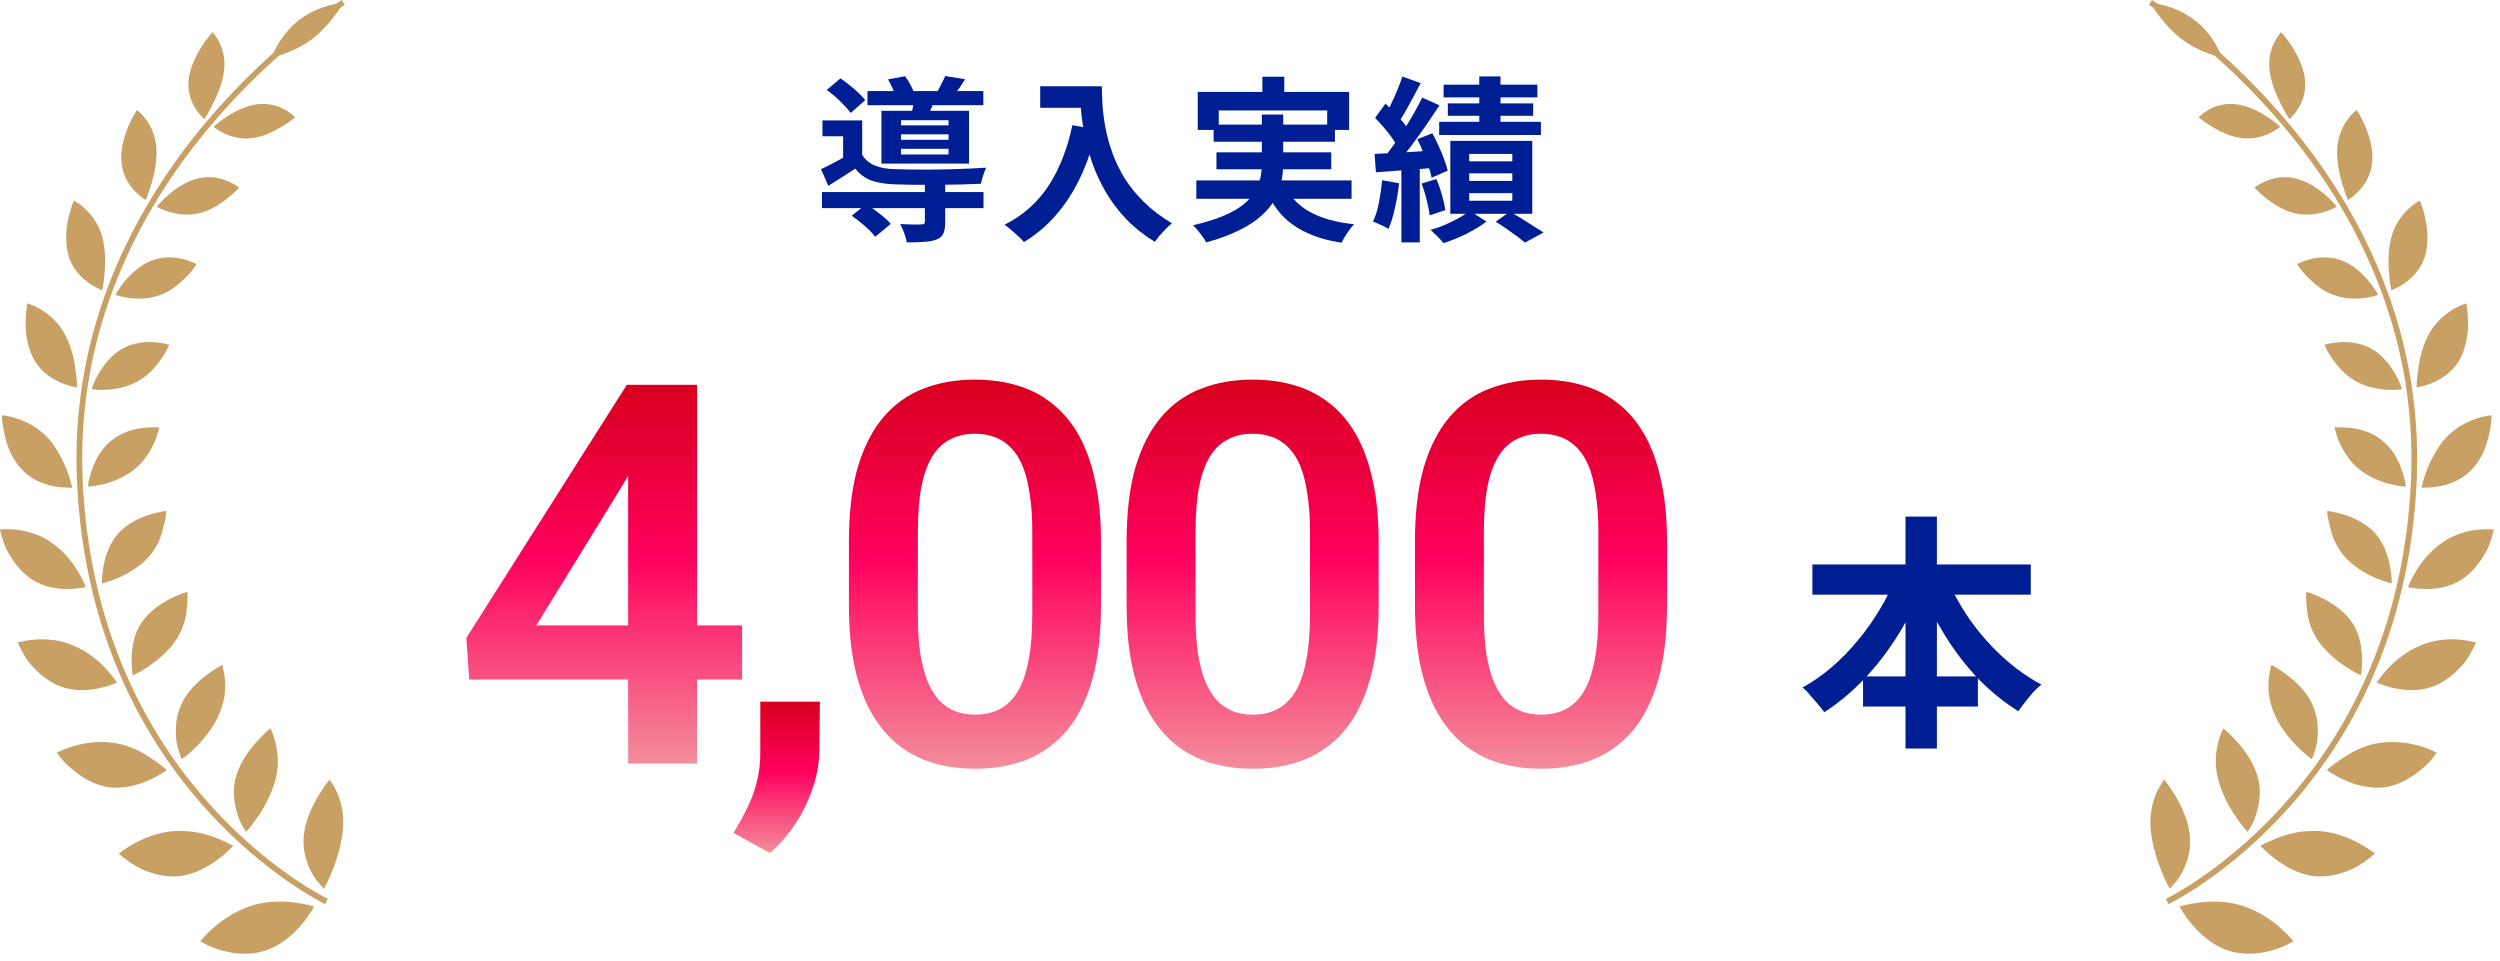 <svg width="203" height="78" viewBox="0 0 203 78" fill="none" xmlns="http://www.w3.org/2000/svg">
<path d="M16.264 76.426C16.264 76.426 16.71 75.851 17.485 75.204C18.26 74.556 19.336 73.853 20.621 73.479C21.879 73.132 23.101 73.169 23.994 73.296C24.45 73.351 24.833 73.424 25.088 73.497C25.352 73.57 25.507 73.607 25.507 73.607C25.507 73.607 25.161 74.282 24.486 75.076C23.812 75.87 22.827 76.782 21.505 77.202C20.858 77.403 20.202 77.466 19.573 77.439C18.953 77.412 18.388 77.284 17.886 77.138C17.394 76.992 16.975 76.819 16.701 76.672C16.419 76.526 16.264 76.426 16.264 76.426Z" fill="#C8A064"/>
<path d="M26.747 63.315C26.747 63.315 26.282 63.88 25.781 64.738C25.279 65.605 24.732 66.782 24.659 68.004C24.568 69.254 24.978 70.304 25.416 71.043C25.635 71.408 25.863 71.682 26.036 71.873C26.209 72.065 26.318 72.156 26.318 72.156C26.318 72.156 26.683 71.499 27.057 70.532C27.431 69.574 27.795 68.287 27.868 67.101C27.895 66.49 27.841 65.961 27.741 65.504C27.64 65.039 27.503 64.629 27.358 64.318C27.057 63.689 26.756 63.305 26.756 63.305L26.747 63.315Z" fill="#C8A064"/>
<path d="M9.637 69.328C9.637 69.328 10.165 68.871 11.022 68.424C11.87 67.977 13.046 67.53 14.304 67.475C14.924 67.457 15.553 67.503 16.1 67.612C16.656 67.722 17.148 67.877 17.559 68.041C17.969 68.214 18.324 68.36 18.561 68.479C18.798 68.597 18.935 68.68 18.935 68.68C18.935 68.68 18.461 69.218 17.659 69.811C16.866 70.395 15.717 71.052 14.432 71.152C13.784 71.207 13.155 71.116 12.581 70.961C12.007 70.796 11.46 70.587 11.041 70.331C10.184 69.829 9.646 69.309 9.646 69.309L9.637 69.328Z" fill="#C8A064"/>
<path d="M21.961 59.135C21.961 59.135 21.414 59.573 20.785 60.285C20.156 60.997 19.445 61.991 19.135 63.177C18.971 63.78 18.971 64.318 19.016 64.847C19.071 65.367 19.189 65.851 19.326 66.252C19.454 66.663 19.636 66.973 19.764 67.201C19.891 67.42 19.983 67.548 19.983 67.548C19.983 67.548 20.475 67.019 21.022 66.198C21.578 65.367 22.143 64.272 22.417 63.104C22.553 62.52 22.581 61.982 22.553 61.517C22.535 61.042 22.435 60.65 22.362 60.276C22.198 59.564 21.952 59.144 21.952 59.144L21.961 59.135Z" fill="#C8A064"/>
<path d="M4.631 61.115C4.631 61.115 5.214 60.796 6.089 60.55C6.965 60.303 8.131 60.139 9.371 60.34C10.602 60.55 11.623 61.106 12.334 61.617C13.1 62.092 13.546 62.53 13.546 62.53C13.546 62.53 12.999 62.94 12.133 63.333C11.267 63.725 10.091 64.081 8.815 63.926C7.584 63.734 6.518 63.041 5.77 62.384C4.995 61.745 4.631 61.115 4.631 61.115Z" fill="#C8A064"/>
<path d="M18.049 53.989C18.049 53.989 17.457 54.29 16.737 54.838C16.008 55.394 15.151 56.206 14.695 57.256C14.23 58.305 14.221 59.427 14.339 60.276C14.503 61.097 14.768 61.645 14.768 61.645C14.768 61.645 15.333 61.252 15.989 60.577C16.646 59.911 17.411 58.962 17.822 57.922C18.287 56.845 18.332 55.869 18.268 55.166C18.177 54.473 18.059 53.98 18.059 53.98L18.049 53.989Z" fill="#C8A064"/>
<path d="M1.441 52.173C1.441 52.173 2.042 51.982 2.899 51.927C3.765 51.872 4.896 51.945 5.962 52.42C6.509 52.648 7.029 52.949 7.457 53.278C7.895 53.597 8.269 53.944 8.57 54.263C8.87 54.582 9.098 54.874 9.253 55.084C9.399 55.303 9.499 55.422 9.499 55.422C9.499 55.422 8.907 55.705 8.032 55.887C7.157 56.069 6.008 56.161 4.868 55.723C4.303 55.504 3.793 55.175 3.346 54.801C3.127 54.619 2.918 54.418 2.735 54.217C2.553 54.017 2.371 53.825 2.234 53.624C1.696 52.83 1.432 52.164 1.432 52.164L1.441 52.173Z" fill="#C8A064"/>
<path d="M15.224 48.049C15.224 48.049 14.622 48.214 13.847 48.606C13.082 48.998 12.143 49.61 11.486 50.559C11.167 51.024 10.994 51.517 10.866 52.009C10.748 52.502 10.693 52.977 10.684 53.396C10.675 53.816 10.693 54.181 10.72 54.436C10.748 54.692 10.784 54.838 10.784 54.838C10.784 54.838 11.377 54.582 12.115 54.071C12.863 53.56 13.756 52.812 14.358 51.872C14.659 51.398 14.85 50.933 14.978 50.495C15.041 50.276 15.087 50.057 15.114 49.856C15.151 49.655 15.151 49.464 15.178 49.281C15.278 48.542 15.206 48.04 15.206 48.04L15.224 48.049Z" fill="#C8A064"/>
<path d="M0 42.994C0 42.994 0.583 42.921 1.404 43.022C2.215 43.122 3.254 43.396 4.166 44.053C6.126 45.358 6.965 47.666 6.965 47.666C6.965 47.666 6.363 47.821 5.524 47.83C4.677 47.83 3.583 47.694 2.598 47.055C1.614 46.416 0.93 45.403 0.492 44.545C0.128 43.688 0 43.004 0 43.004L0 42.994Z" fill="#C8A064"/>
<path d="M13.51 41.489C13.51 41.489 12.917 41.544 12.142 41.79C11.358 42.036 10.392 42.474 9.617 43.286C8.204 44.883 8.268 47.374 8.268 47.374C8.268 47.374 8.87 47.246 9.654 46.9C10.438 46.553 11.395 45.996 12.106 45.184C12.817 44.372 13.136 43.46 13.282 42.757C13.492 42.036 13.51 41.507 13.51 41.507V41.489Z" fill="#C8A064"/>
<path d="M0.164 33.724C0.164 33.724 0.72 33.751 1.449 34.007C2.169 34.253 3.108 34.719 3.874 35.54C4.257 35.95 4.558 36.407 4.804 36.863C5.068 37.319 5.278 37.775 5.433 38.177C5.588 38.578 5.688 38.934 5.752 39.19C5.834 39.445 5.87 39.591 5.87 39.591C5.87 39.591 5.287 39.637 4.494 39.5C3.682 39.363 2.689 39.034 1.877 38.231C1.467 37.83 1.148 37.346 0.893 36.844C0.656 36.343 0.501 35.832 0.391 35.366C0.282 34.901 0.218 34.49 0.182 34.199C0.154 33.907 0.164 33.724 0.164 33.724Z" fill="#C8A064"/>
<path d="M12.935 34.709C12.935 34.709 12.379 34.654 11.613 34.746C10.838 34.837 9.89 35.093 9.07 35.749C8.66 36.078 8.322 36.479 8.049 36.89C7.794 37.31 7.611 37.739 7.475 38.131C7.338 38.523 7.247 38.87 7.192 39.116C7.156 39.363 7.146 39.518 7.146 39.518C7.146 39.518 7.73 39.49 8.496 39.29C9.252 39.08 10.237 38.697 11.03 38.021C11.422 37.684 11.732 37.31 11.969 36.936C12.224 36.562 12.425 36.197 12.561 35.859C12.707 35.531 12.789 35.239 12.844 35.029C12.899 34.819 12.935 34.7 12.935 34.7V34.709Z" fill="#C8A064"/>
<path d="M2.225 24.636C2.225 24.636 2.726 24.773 3.355 25.156C3.984 25.539 4.732 26.16 5.252 27.109C5.753 28.048 6.036 29.143 6.127 29.983C6.263 30.831 6.263 31.461 6.263 31.461C6.263 31.461 5.716 31.397 5.015 31.105C4.313 30.813 3.447 30.293 2.845 29.353C2.289 28.413 2.061 27.218 2.079 26.287C2.079 25.348 2.216 24.654 2.216 24.654L2.225 24.636Z" fill="#C8A064"/>
<path d="M13.748 27.994C13.748 27.994 13.246 27.839 12.535 27.784C11.815 27.738 10.885 27.802 9.983 28.286C9.062 28.769 8.46 29.609 8.014 30.311C7.613 31.023 7.439 31.607 7.439 31.607C7.439 31.607 7.977 31.698 8.734 31.643C9.491 31.589 10.448 31.397 11.296 30.895C12.18 30.393 12.727 29.654 13.155 29.061C13.566 28.468 13.739 27.985 13.739 27.985L13.748 27.994Z" fill="#C8A064"/>
<path d="M5.998 16.287C5.998 16.287 6.436 16.506 6.928 16.971C7.43 17.446 7.995 18.167 8.287 19.17C8.551 20.165 8.587 21.269 8.496 22.108C8.442 22.966 8.305 23.568 8.305 23.568C8.305 23.568 7.822 23.404 7.229 22.994C6.646 22.583 5.962 21.926 5.606 20.904C5.287 19.9 5.333 18.714 5.534 17.82C5.625 17.373 5.743 16.98 5.834 16.707C5.926 16.433 5.998 16.278 5.998 16.278V16.287Z" fill="#C8A064"/>
<path d="M15.962 21.442C15.962 21.442 15.534 21.205 14.877 21.041C14.221 20.877 13.346 20.795 12.416 21.123C11.468 21.442 10.729 22.163 10.173 22.775C9.663 23.404 9.371 23.942 9.371 23.942C9.371 23.942 9.845 24.125 10.556 24.207C11.267 24.289 12.197 24.28 13.081 23.924C14.011 23.578 14.668 22.939 15.196 22.419C15.451 22.154 15.643 21.908 15.771 21.725C15.898 21.543 15.98 21.433 15.98 21.433L15.962 21.442Z" fill="#C8A064"/>
<path d="M11.131 8.933C11.131 8.933 11.496 9.197 11.87 9.718C12.252 10.238 12.617 10.995 12.699 11.999C12.772 13.002 12.544 14.052 12.316 14.864C12.198 15.265 12.07 15.612 11.988 15.858C11.888 16.105 11.833 16.241 11.833 16.241C11.833 16.241 11.414 16.004 10.958 15.521C10.502 15.037 9.982 14.289 9.873 13.267C9.745 12.245 10.055 11.141 10.402 10.32C10.739 9.489 11.122 8.933 11.122 8.933H11.131Z" fill="#C8A064"/>
<path d="M19.435 15.238C19.435 15.238 19.08 14.955 18.496 14.709C17.922 14.471 17.083 14.261 16.163 14.471C15.224 14.672 14.358 15.238 13.738 15.767C13.419 16.032 13.173 16.278 13.008 16.47C12.844 16.67 12.744 16.78 12.744 16.78C12.744 16.78 13.145 17.035 13.783 17.218C14.421 17.409 15.278 17.528 16.199 17.309C17.111 17.081 17.904 16.561 18.487 16.096C19.062 15.63 19.435 15.229 19.435 15.229V15.238Z" fill="#C8A064"/>
<path d="M17.258 2.619C17.258 2.619 17.559 2.911 17.823 3.449C18.087 3.987 18.306 4.754 18.197 5.712C18.087 6.67 17.677 7.655 17.303 8.404C16.939 9.152 16.592 9.672 16.592 9.672C16.592 9.672 16.246 9.398 15.909 8.869C15.571 8.349 15.234 7.573 15.307 6.588C15.38 5.602 15.863 4.599 16.328 3.851C16.802 3.102 17.249 2.619 17.249 2.619H17.258Z" fill="#C8A064"/>
<path d="M23.957 9.526C23.957 9.526 22.845 8.276 20.995 8.458C20.074 8.55 19.144 8.997 18.46 9.435C17.777 9.873 17.33 10.292 17.33 10.292C17.33 10.292 18.679 11.451 20.484 11.214C21.396 11.095 22.244 10.666 22.891 10.283C23.529 9.891 23.957 9.535 23.957 9.535V9.526Z" fill="#C8A064"/>
<path d="M27.895 0.228C27.895 0.228 27.659 0.639 27.239 1.195C26.82 1.761 26.218 2.473 25.443 3.093C24.659 3.705 23.83 4.097 23.183 4.334C22.535 4.571 22.07 4.653 22.07 4.653C22.07 4.653 22.225 4.188 22.59 3.577C22.955 2.956 23.538 2.181 24.368 1.569C25.197 0.949 26.09 0.611 26.765 0.429C27.44 0.246 27.905 0.237 27.905 0.237L27.895 0.228Z" fill="#C8A064"/>
<path d="M26.601 72.977C26.601 72.977 26.528 72.941 26.4 72.877C24.358 71.809 7.813 62.502 6.719 39.126C6.135 26.671 11.441 16.99 16.92 10.42C19.654 7.135 22.426 4.626 24.513 2.938C25.562 2.099 26.428 1.46 27.038 1.031C27.348 0.821 27.585 0.657 27.75 0.547C27.914 0.438 27.996 0.392 27.996 0.392L27.75 0C27.75 0 22.079 3.495 16.555 10.128C11.04 16.762 5.661 26.552 6.254 39.162C6.846 51.745 11.879 60.322 16.765 65.732C21.651 71.143 26.391 73.406 26.41 73.415L26.61 72.995L26.601 72.977Z" fill="#C8A064"/>
<path d="M186.222 76.426C186.222 76.426 185.776 75.851 185.001 75.204C184.226 74.556 183.15 73.853 181.865 73.479C180.607 73.132 179.385 73.169 178.492 73.296C178.036 73.351 177.653 73.424 177.398 73.497C177.133 73.57 176.979 73.607 176.979 73.607C176.979 73.607 177.325 74.282 178 75.076C178.674 75.87 179.659 76.782 180.98 77.202C181.628 77.403 182.284 77.466 182.913 77.439C183.533 77.412 184.098 77.284 184.6 77.138C185.092 76.992 185.511 76.819 185.785 76.672C186.067 76.526 186.222 76.426 186.222 76.426Z" fill="#C8A064"/>
<path d="M175.74 63.315C175.74 63.315 176.205 63.88 176.706 64.738C177.207 65.605 177.754 66.782 177.827 68.004C177.918 69.254 177.508 70.304 177.071 71.043C176.852 71.408 176.624 71.682 176.451 71.873C176.277 72.065 176.168 72.156 176.168 72.156C176.168 72.156 175.803 71.499 175.43 70.532C175.056 69.574 174.691 68.287 174.618 67.101C174.591 66.49 174.646 65.961 174.746 65.504C174.846 65.039 174.983 64.629 175.129 64.318C175.43 63.689 175.731 63.305 175.731 63.305L175.74 63.315Z" fill="#C8A064"/>
<path d="M192.851 69.327C192.851 69.327 192.322 68.871 191.466 68.424C190.618 67.977 189.442 67.53 188.184 67.475C187.564 67.457 186.935 67.502 186.388 67.612C185.832 67.722 185.339 67.877 184.929 68.041C184.519 68.214 184.164 68.36 183.926 68.479C183.689 68.597 183.553 68.68 183.553 68.68C183.553 68.68 184.027 69.218 184.829 69.811C185.622 70.395 186.771 71.052 188.056 71.152C188.703 71.207 189.332 71.116 189.907 70.961C190.481 70.796 191.028 70.587 191.447 70.331C192.304 69.829 192.842 69.309 192.842 69.309L192.851 69.327Z" fill="#C8A064"/>
<path d="M180.524 59.135C180.524 59.135 181.071 59.573 181.7 60.285C182.329 60.997 183.04 61.991 183.35 63.178C183.514 63.78 183.514 64.318 183.468 64.847C183.414 65.367 183.295 65.851 183.159 66.252C183.031 66.663 182.849 66.973 182.721 67.201C182.593 67.42 182.502 67.548 182.502 67.548C182.502 67.548 182.01 67.019 181.463 66.198C180.907 65.367 180.342 64.272 180.068 63.105C179.931 62.52 179.904 61.982 179.931 61.517C179.95 61.042 180.05 60.65 180.123 60.276C180.287 59.564 180.533 59.145 180.533 59.145L180.524 59.135Z" fill="#C8A064"/>
<path d="M197.855 61.115C197.855 61.115 197.272 60.796 196.396 60.55C195.521 60.303 194.354 60.139 193.115 60.34C191.884 60.55 190.863 61.106 190.152 61.617C189.386 62.092 188.939 62.53 188.939 62.53C188.939 62.53 189.486 62.94 190.352 63.333C191.218 63.725 192.394 64.081 193.671 63.926C194.901 63.734 195.968 63.041 196.715 62.384C197.49 61.745 197.855 61.115 197.855 61.115Z" fill="#C8A064"/>
<path d="M184.435 53.989C184.435 53.989 185.028 54.29 185.748 54.838C186.477 55.394 187.334 56.206 187.79 57.256C188.255 58.305 188.264 59.427 188.145 60.276C187.981 61.097 187.717 61.645 187.717 61.645C187.717 61.645 187.152 61.252 186.495 60.577C185.839 59.911 185.073 58.962 184.663 57.922C184.198 56.845 184.152 55.869 184.216 55.166C184.307 54.473 184.426 53.98 184.426 53.98L184.435 53.989Z" fill="#C8A064"/>
<path d="M201.045 52.173C201.045 52.173 200.443 51.982 199.586 51.927C198.72 51.872 197.59 51.945 196.523 52.42C195.976 52.648 195.457 52.949 195.028 53.278C194.591 53.597 194.217 53.944 193.916 54.263C193.615 54.582 193.387 54.874 193.232 55.084C193.087 55.303 192.986 55.422 192.986 55.422C192.986 55.422 193.579 55.705 194.454 55.887C195.329 56.07 196.478 56.161 197.617 55.723C198.182 55.504 198.693 55.175 199.14 54.801C199.358 54.619 199.568 54.418 199.75 54.217C199.933 54.017 200.115 53.825 200.252 53.624C200.79 52.831 201.054 52.164 201.054 52.164L201.045 52.173Z" fill="#C8A064"/>
<path d="M187.261 48.049C187.261 48.049 187.863 48.214 188.638 48.606C189.404 48.998 190.343 49.61 190.999 50.559C191.318 51.024 191.491 51.517 191.619 52.009C191.737 52.502 191.792 52.977 191.801 53.396C191.81 53.816 191.792 54.181 191.765 54.436C191.737 54.692 191.701 54.838 191.701 54.838C191.701 54.838 191.108 54.582 190.37 54.071C189.622 53.56 188.729 52.812 188.127 51.872C187.826 51.398 187.635 50.933 187.507 50.495C187.444 50.276 187.398 50.057 187.371 49.856C187.334 49.655 187.334 49.464 187.307 49.281C187.207 48.542 187.28 48.04 187.28 48.04L187.261 48.049Z" fill="#C8A064"/>
<path d="M202.485 42.994C202.485 42.994 201.901 42.921 201.09 43.022C200.279 43.122 199.24 43.396 198.328 44.053C196.368 45.358 195.529 47.666 195.529 47.666C195.529 47.666 196.131 47.821 196.97 47.83C197.817 47.83 198.911 47.693 199.896 47.055C200.88 46.416 201.564 45.403 202.002 44.545C202.366 43.688 202.494 43.003 202.494 43.003L202.485 42.994Z" fill="#C8A064"/>
<path d="M188.967 41.489C188.967 41.489 189.559 41.544 190.334 41.79C191.109 42.036 192.085 42.474 192.859 43.286C194.272 44.883 194.209 47.374 194.209 47.374C194.209 47.374 193.607 47.246 192.823 46.9C192.039 46.553 191.082 45.996 190.371 45.184C189.66 44.372 189.341 43.46 189.195 42.757C188.985 42.036 188.967 41.507 188.967 41.507V41.489Z" fill="#C8A064"/>
<path d="M202.322 33.724C202.322 33.724 201.766 33.751 201.037 34.007C200.316 34.253 199.377 34.718 198.612 35.54C198.229 35.95 197.928 36.407 197.682 36.863C197.417 37.319 197.208 37.775 197.053 38.177C196.898 38.578 196.798 38.934 196.734 39.189C196.652 39.445 196.615 39.591 196.615 39.591C196.615 39.591 197.199 39.636 197.992 39.5C198.803 39.363 199.797 39.034 200.608 38.231C201.018 37.83 201.337 37.346 201.593 36.844C201.83 36.343 201.985 35.832 202.094 35.366C202.203 34.901 202.267 34.49 202.295 34.198C202.322 33.906 202.313 33.724 202.313 33.724H202.322Z" fill="#C8A064"/>
<path d="M189.551 34.709C189.551 34.709 190.107 34.654 190.873 34.746C191.647 34.837 192.596 35.093 193.416 35.749C193.826 36.078 194.164 36.479 194.437 36.89C194.692 37.31 194.875 37.739 195.02 38.131C195.157 38.523 195.248 38.87 195.303 39.116C195.339 39.363 195.349 39.518 195.349 39.518C195.349 39.518 194.765 39.49 193.999 39.29C193.243 39.08 192.258 38.697 191.465 38.021C191.073 37.684 190.763 37.31 190.526 36.936C190.271 36.562 190.07 36.197 189.934 35.859C189.788 35.531 189.706 35.239 189.651 35.029C189.596 34.819 189.56 34.7 189.56 34.7L189.551 34.709Z" fill="#C8A064"/>
<path d="M200.261 24.636C200.261 24.636 199.76 24.773 199.131 25.156C198.502 25.539 197.754 26.16 197.235 27.109C196.733 28.049 196.451 29.143 196.359 29.983C196.223 30.831 196.223 31.461 196.223 31.461C196.223 31.461 196.77 31.397 197.472 31.105C198.173 30.813 199.04 30.293 199.641 29.353C200.197 28.413 200.425 27.218 200.407 26.288C200.407 25.348 200.27 24.654 200.27 24.654L200.261 24.636Z" fill="#C8A064"/>
<path d="M188.738 27.994C188.738 27.994 189.24 27.839 189.951 27.784C190.671 27.738 191.601 27.802 192.503 28.286C193.424 28.769 194.026 29.609 194.472 30.311C194.873 31.023 195.047 31.607 195.047 31.607C195.047 31.607 194.509 31.698 193.752 31.644C192.995 31.589 192.038 31.397 191.191 30.895C190.306 30.394 189.759 29.654 189.331 29.061C188.921 28.468 188.747 27.985 188.747 27.985L188.738 27.994Z" fill="#C8A064"/>
<path d="M196.488 16.287C196.488 16.287 196.051 16.506 195.558 16.971C195.057 17.446 194.492 18.167 194.2 19.17C193.936 20.165 193.899 21.269 193.99 22.108C194.045 22.966 194.182 23.568 194.182 23.568C194.182 23.568 194.665 23.404 195.257 22.994C195.841 22.583 196.525 21.926 196.88 20.904C197.199 19.9 197.154 18.714 196.953 17.82C196.862 17.373 196.743 16.98 196.652 16.707C196.561 16.433 196.488 16.278 196.488 16.278V16.287Z" fill="#C8A064"/>
<path d="M186.524 21.442C186.524 21.442 186.953 21.205 187.609 21.041C188.265 20.877 189.14 20.795 190.07 21.123C191.018 21.442 191.757 22.163 192.313 22.775C192.823 23.404 193.115 23.943 193.115 23.943C193.115 23.943 192.641 24.125 191.93 24.207C191.219 24.289 190.289 24.28 189.405 23.924C188.475 23.578 187.819 22.939 187.29 22.419C187.035 22.154 186.843 21.908 186.716 21.725C186.588 21.543 186.506 21.433 186.506 21.433L186.524 21.442Z" fill="#C8A064"/>
<path d="M191.355 8.933C191.355 8.933 190.991 9.197 190.617 9.718C190.234 10.238 189.869 10.995 189.787 11.999C189.714 13.002 189.942 14.052 190.17 14.864C190.289 15.265 190.416 15.612 190.498 15.858C190.599 16.105 190.653 16.241 190.653 16.241C190.653 16.241 191.073 16.004 191.528 15.521C191.984 15.037 192.504 14.289 192.613 13.267C192.741 12.245 192.431 11.141 192.085 10.32C191.747 9.489 191.364 8.933 191.364 8.933H191.355Z" fill="#C8A064"/>
<path d="M183.051 15.238C183.051 15.238 183.406 14.955 183.99 14.709C184.564 14.471 185.403 14.261 186.323 14.471C187.262 14.672 188.128 15.238 188.748 15.767C189.067 16.032 189.314 16.278 189.478 16.47C189.642 16.67 189.742 16.78 189.742 16.78C189.742 16.78 189.341 17.035 188.703 17.218C188.065 17.409 187.208 17.528 186.287 17.309C185.375 17.081 184.582 16.561 183.999 16.095C183.425 15.63 183.051 15.229 183.051 15.229V15.238Z" fill="#C8A064"/>
<path d="M185.229 2.619C185.229 2.619 184.929 2.911 184.664 3.449C184.4 3.987 184.181 4.754 184.291 5.712C184.4 6.67 184.81 7.655 185.184 8.404C185.549 9.152 185.895 9.672 185.895 9.672C185.895 9.672 186.241 9.398 186.579 8.869C186.916 8.349 187.253 7.573 187.18 6.588C187.107 5.602 186.624 4.599 186.159 3.851C185.685 3.102 185.239 2.619 185.239 2.619H185.229Z" fill="#C8A064"/>
<path d="M178.529 9.526C178.529 9.526 179.641 8.276 181.492 8.458C182.413 8.55 183.343 8.997 184.026 9.435C184.71 9.873 185.157 10.292 185.157 10.292C185.157 10.292 183.808 11.451 182.003 11.214C181.091 11.095 180.243 10.666 179.596 10.283C178.958 9.891 178.529 9.535 178.529 9.535V9.526Z" fill="#C8A064"/>
<path d="M174.591 0.228C174.591 0.228 174.828 0.639 175.248 1.195C175.667 1.761 176.269 2.473 177.043 3.093C177.827 3.704 178.657 4.097 179.304 4.334C179.951 4.571 180.416 4.653 180.416 4.653C180.416 4.653 180.261 4.188 179.897 3.577C179.532 2.956 178.949 2.181 178.119 1.569C177.29 0.949 176.396 0.611 175.722 0.429C175.047 0.246 174.582 0.237 174.582 0.237L174.591 0.228Z" fill="#C8A064"/>
<path d="M175.885 72.977C175.885 72.977 175.958 72.941 176.086 72.877C178.128 71.809 194.673 62.502 195.767 39.126C196.351 26.671 191.045 16.99 185.566 10.42C182.831 7.135 180.06 4.626 177.973 2.938C176.924 2.099 176.058 1.46 175.447 1.031C175.137 0.821 174.9 0.657 174.736 0.547C174.572 0.438 174.49 0.392 174.49 0.392L174.736 0C174.736 0 180.407 3.495 185.931 10.128C191.446 16.762 196.825 26.552 196.232 39.162C195.64 51.745 190.607 60.322 185.721 65.732C180.835 71.143 176.095 73.406 176.076 73.415L175.876 72.995L175.885 72.977Z" fill="#C8A064"/>
<path d="M120.118 6.203H121.839V10.792H120.118V6.203ZM117.221 6.877H124.836V7.909H117.221V6.877ZM117.565 8.397H124.492V9.401H117.565V8.397ZM116.862 9.888H125.123V10.964H116.862V9.888ZM119.3 14.076V14.693H122.8V14.076H119.3ZM119.3 15.682V16.299H122.8V15.682H119.3ZM119.3 12.498V13.101H122.8V12.498H119.3ZM117.766 11.437H124.42V17.36H117.766V11.437ZM121.452 18.006L122.599 17.188C122.914 17.36 123.239 17.551 123.574 17.762C123.918 17.972 124.243 18.178 124.549 18.378C124.855 18.57 125.118 18.737 125.338 18.88L123.832 19.698C123.66 19.554 123.44 19.382 123.172 19.181C122.905 18.99 122.623 18.79 122.326 18.579C122.03 18.369 121.738 18.178 121.452 18.006ZM119.358 17.116L120.691 17.991C120.405 18.221 120.065 18.445 119.673 18.665C119.281 18.895 118.87 19.1 118.44 19.282C118.019 19.463 117.613 19.616 117.221 19.741C117.097 19.588 116.929 19.406 116.719 19.196C116.518 18.995 116.332 18.818 116.16 18.665C116.552 18.56 116.948 18.421 117.35 18.249C117.751 18.068 118.129 17.881 118.483 17.69C118.837 17.489 119.128 17.298 119.358 17.116ZM113.865 6.217L115.357 6.748C115.165 7.12 114.965 7.503 114.754 7.895C114.544 8.277 114.338 8.65 114.138 9.014C113.937 9.367 113.746 9.678 113.564 9.946L112.417 9.472C112.589 9.176 112.766 8.841 112.947 8.469C113.129 8.096 113.301 7.708 113.463 7.307C113.636 6.905 113.769 6.542 113.865 6.217ZM115.486 7.924L116.891 8.555C116.537 9.09 116.155 9.654 115.744 10.247C115.333 10.84 114.921 11.409 114.51 11.954C114.099 12.498 113.707 12.976 113.334 13.388L112.345 12.843C112.613 12.518 112.89 12.154 113.177 11.753C113.473 11.342 113.76 10.916 114.037 10.476C114.324 10.027 114.592 9.582 114.84 9.143C115.089 8.703 115.304 8.296 115.486 7.924ZM111.656 9.573L112.503 8.411C112.742 8.641 112.99 8.889 113.248 9.157C113.506 9.425 113.746 9.692 113.965 9.96C114.185 10.228 114.348 10.476 114.453 10.706L113.535 12.011C113.43 11.781 113.272 11.523 113.062 11.236C112.861 10.95 112.636 10.663 112.388 10.376C112.139 10.079 111.895 9.812 111.656 9.573ZM115.084 11.308L116.303 10.82C116.485 11.146 116.657 11.49 116.819 11.853C116.991 12.216 117.14 12.575 117.264 12.929C117.398 13.273 117.493 13.584 117.551 13.861L116.246 14.434C116.198 14.157 116.112 13.842 115.988 13.488C115.873 13.125 115.734 12.757 115.572 12.384C115.419 12.001 115.256 11.643 115.084 11.308ZM111.613 12.498C112.254 12.47 113.009 12.431 113.879 12.384C114.749 12.326 115.634 12.269 116.532 12.212L116.561 13.617C115.71 13.694 114.859 13.761 114.008 13.818C113.167 13.875 112.407 13.933 111.728 13.99L111.613 12.498ZM115.428 14.908L116.633 14.535C116.805 14.927 116.958 15.362 117.092 15.84C117.226 16.318 117.316 16.724 117.364 17.059L116.088 17.489C116.05 17.135 115.968 16.72 115.844 16.241C115.729 15.754 115.591 15.309 115.428 14.908ZM112.23 14.635L113.607 14.879C113.53 15.568 113.416 16.246 113.263 16.916C113.119 17.575 112.947 18.134 112.746 18.593C112.651 18.526 112.527 18.455 112.374 18.378C112.221 18.302 112.063 18.23 111.9 18.163C111.738 18.087 111.599 18.029 111.484 17.991C111.695 17.561 111.857 17.045 111.972 16.442C112.087 15.84 112.173 15.238 112.23 14.635ZM113.793 13.273H115.285V19.683H113.793V13.273Z" fill="#001E94"/>
<path d="M102.505 6.231H104.284V8.512H102.505V6.231ZM97.256 7.465H109.547V10.548H107.768V8.97H98.963V10.548H97.256V7.465ZM98.547 10.118H108.399V11.509H98.547V10.118ZM97.142 14.65H109.748V16.141H97.142V14.65ZM98.776 12.369H108.098V13.746H98.776V12.369ZM104.255 14.951C104.685 15.897 105.369 16.638 106.306 17.174C107.243 17.709 108.457 18.053 109.948 18.206C109.776 18.388 109.59 18.627 109.389 18.923C109.198 19.22 109.045 19.483 108.93 19.712C107.84 19.54 106.898 19.267 106.105 18.895C105.311 18.531 104.637 18.053 104.083 17.46C103.538 16.858 103.084 16.132 102.72 15.281L104.255 14.951ZM102.462 9.3H104.198V13.287C104.198 13.784 104.145 14.281 104.04 14.779C103.944 15.276 103.762 15.759 103.495 16.227C103.237 16.686 102.869 17.126 102.391 17.547C101.922 17.967 101.324 18.354 100.598 18.708C99.871 19.072 98.987 19.397 97.945 19.683C97.878 19.549 97.782 19.397 97.658 19.224C97.543 19.062 97.414 18.895 97.271 18.723C97.137 18.55 97.003 18.407 96.869 18.292C97.864 18.063 98.695 17.805 99.365 17.518C100.043 17.231 100.584 16.92 100.985 16.586C101.396 16.251 101.707 15.902 101.917 15.539C102.128 15.166 102.271 14.793 102.347 14.42C102.424 14.038 102.462 13.65 102.462 13.258V9.3Z" fill="#001E94"/>
<path d="M84.465 7.006H88.538V8.755H84.465V7.006ZM87.692 7.006H89.47C89.47 7.465 89.49 7.986 89.528 8.569C89.566 9.143 89.647 9.759 89.772 10.419C89.896 11.069 90.082 11.738 90.331 12.427C90.579 13.115 90.909 13.799 91.32 14.477C91.741 15.147 92.267 15.792 92.898 16.414C93.529 17.035 94.284 17.609 95.164 18.134C95.04 18.23 94.887 18.369 94.705 18.55C94.523 18.732 94.346 18.919 94.174 19.11C94.012 19.311 93.878 19.487 93.773 19.64C92.874 19.086 92.095 18.464 91.435 17.776C90.775 17.078 90.221 16.342 89.772 15.568C89.322 14.784 88.959 13.995 88.682 13.201C88.404 12.398 88.194 11.619 88.051 10.864C87.907 10.099 87.812 9.386 87.764 8.727C87.716 8.067 87.692 7.493 87.692 7.006ZM87.075 10.161L89.04 10.519C88.715 11.934 88.28 13.22 87.735 14.377C87.19 15.534 86.535 16.552 85.77 17.432C85.015 18.311 84.14 19.052 83.146 19.655C83.041 19.53 82.892 19.377 82.701 19.196C82.51 19.024 82.309 18.847 82.099 18.665C81.898 18.493 81.721 18.354 81.568 18.249C83.069 17.494 84.264 16.433 85.154 15.066C86.043 13.689 86.683 12.054 87.075 10.161Z" fill="#001E94"/>
<path d="M66.74 15.596H79.862V16.901H66.74V15.596ZM70.44 7.393H79.848V8.54H70.44V7.393ZM75.101 14.822H76.75V18.049C76.75 18.431 76.702 18.732 76.606 18.952C76.52 19.172 76.329 19.339 76.033 19.454C75.746 19.559 75.407 19.621 75.015 19.64C74.623 19.669 74.159 19.683 73.624 19.683C73.595 19.454 73.528 19.201 73.423 18.923C73.317 18.646 73.208 18.402 73.093 18.192C73.322 18.201 73.556 18.211 73.796 18.221C74.035 18.23 74.245 18.235 74.427 18.235C74.608 18.225 74.733 18.221 74.799 18.221C74.914 18.221 74.991 18.206 75.029 18.178C75.077 18.139 75.101 18.082 75.101 18.006V14.822ZM69.163 17.518L70.339 16.571C70.569 16.715 70.808 16.882 71.056 17.073C71.305 17.255 71.544 17.441 71.773 17.633C72.003 17.824 72.189 18.006 72.333 18.178L71.071 19.224C70.946 19.062 70.779 18.875 70.569 18.665C70.358 18.464 70.129 18.264 69.88 18.063C69.632 17.862 69.393 17.68 69.163 17.518ZM67.127 7.307L68.246 6.36C68.484 6.523 68.733 6.709 68.991 6.92C69.259 7.13 69.503 7.34 69.723 7.551C69.952 7.761 70.129 7.957 70.253 8.139L69.077 9.171C68.953 8.99 68.781 8.789 68.561 8.569C68.351 8.339 68.121 8.115 67.873 7.895C67.624 7.675 67.376 7.479 67.127 7.307ZM72.103 6.446L73.494 6.188C73.647 6.399 73.796 6.638 73.939 6.905C74.082 7.163 74.183 7.398 74.24 7.608L72.777 7.895C72.72 7.704 72.624 7.474 72.49 7.207C72.366 6.929 72.237 6.676 72.103 6.446ZM73.165 10.907V11.351H77.022V10.907H73.165ZM73.165 12.082V12.541H77.022V12.082H73.165ZM73.165 9.759V10.175H77.022V9.759H73.165ZM71.573 8.999H78.686V13.287H71.573V8.999ZM70.01 9.774V13.144H68.461V11.064H66.783V9.774H70.01ZM74.269 7.866L75.975 7.981C75.861 8.249 75.751 8.497 75.646 8.727C75.55 8.956 75.464 9.157 75.387 9.329L74.025 9.157C74.082 8.947 74.13 8.727 74.168 8.497C74.216 8.258 74.25 8.048 74.269 7.866ZM76.75 6.174L78.37 6.432C78.198 6.709 78.026 6.968 77.854 7.207C77.692 7.436 77.543 7.637 77.41 7.809L76.047 7.551C76.171 7.34 76.296 7.111 76.42 6.862C76.554 6.604 76.664 6.375 76.75 6.174ZM70.01 12.57C70.249 12.962 70.583 13.249 71.013 13.431C71.444 13.612 71.965 13.713 72.577 13.732C72.93 13.741 73.346 13.751 73.824 13.761C74.312 13.77 74.833 13.775 75.387 13.775C75.942 13.765 76.501 13.756 77.065 13.746C77.629 13.727 78.17 13.708 78.686 13.689C79.212 13.66 79.675 13.636 80.077 13.617C80.001 13.77 79.919 13.98 79.833 14.248C79.747 14.506 79.685 14.731 79.647 14.922C79.188 14.941 78.648 14.96 78.026 14.979C77.405 14.989 76.759 14.999 76.09 15.008C75.421 15.008 74.78 15.008 74.168 15.008C73.556 14.999 73.026 14.984 72.577 14.965C71.85 14.936 71.233 14.831 70.727 14.65C70.229 14.458 69.804 14.138 69.45 13.689C69.106 13.918 68.752 14.148 68.389 14.377C68.035 14.607 67.657 14.846 67.256 15.094L66.668 13.732C67.003 13.579 67.361 13.402 67.744 13.201C68.136 12.991 68.508 12.78 68.862 12.57H70.01Z" fill="#001E94"/>
<path d="M135.361 43.984V49.158C135.361 51.524 135.122 53.544 134.643 55.22C134.164 56.896 133.474 58.269 132.573 59.339C131.672 60.395 130.595 61.176 129.341 61.683C128.088 62.176 126.694 62.422 125.159 62.422C123.934 62.422 122.794 62.268 121.738 61.958C120.682 61.634 119.731 61.141 118.886 60.479C118.056 59.803 117.338 58.944 116.732 57.903C116.141 56.861 115.683 55.614 115.359 54.164C115.049 52.714 114.895 51.045 114.895 49.158V43.984C114.895 41.618 115.134 39.605 115.613 37.943C116.105 36.281 116.802 34.923 117.704 33.867C118.605 32.81 119.682 32.043 120.935 31.564C122.188 31.072 123.582 30.825 125.117 30.825C126.356 30.825 127.497 30.98 128.539 31.29C129.595 31.599 130.538 32.085 131.369 32.747C132.214 33.395 132.932 34.24 133.523 35.282C134.115 36.31 134.565 37.549 134.875 38.999C135.199 40.435 135.361 42.097 135.361 43.984ZM129.785 49.919V43.202C129.785 42.019 129.715 40.991 129.574 40.118C129.447 39.231 129.257 38.478 129.004 37.858C128.75 37.239 128.433 36.739 128.053 36.359C127.673 35.965 127.236 35.676 126.744 35.493C126.251 35.31 125.709 35.218 125.117 35.218C124.385 35.218 123.73 35.366 123.153 35.662C122.576 35.944 122.09 36.394 121.696 37.014C121.301 37.633 120.999 38.457 120.787 39.485C120.59 40.499 120.492 41.738 120.492 43.202V49.919C120.492 51.102 120.555 52.136 120.682 53.023C120.823 53.911 121.02 54.671 121.273 55.305C121.541 55.938 121.858 56.459 122.224 56.868C122.604 57.262 123.04 57.557 123.533 57.755C124.026 57.938 124.568 58.029 125.159 58.029C125.906 58.029 126.561 57.881 127.124 57.586C127.701 57.29 128.187 56.825 128.581 56.192C128.975 55.544 129.271 54.706 129.468 53.678C129.679 52.636 129.785 51.383 129.785 49.919Z" fill="url(#paint0_linear_408_255)"/>
<path d="M111.947 43.984V49.158C111.947 51.524 111.708 53.544 111.229 55.22C110.75 56.896 110.06 58.269 109.159 59.339C108.258 60.395 107.181 61.176 105.927 61.683C104.674 62.176 103.28 62.422 101.745 62.422C100.52 62.422 99.38 62.268 98.324 61.958C97.268 61.634 96.317 61.141 95.472 60.479C94.642 59.803 93.924 58.944 93.318 57.903C92.727 56.861 92.269 55.614 91.945 54.164C91.635 52.714 91.481 51.045 91.481 49.158V43.984C91.481 41.618 91.72 39.605 92.199 37.943C92.691 36.281 93.388 34.923 94.29 33.867C95.191 32.81 96.268 32.043 97.521 31.564C98.774 31.072 100.168 30.825 101.703 30.825C102.942 30.825 104.083 30.98 105.125 31.29C106.181 31.599 107.124 32.085 107.955 32.747C108.8 33.395 109.518 34.24 110.109 35.282C110.701 36.31 111.151 37.549 111.461 38.999C111.785 40.435 111.947 42.097 111.947 43.984ZM106.371 49.919V43.202C106.371 42.019 106.301 40.991 106.16 40.118C106.033 39.231 105.843 38.478 105.589 37.858C105.336 37.239 105.019 36.739 104.639 36.359C104.259 35.965 103.822 35.676 103.329 35.493C102.837 35.31 102.295 35.218 101.703 35.218C100.971 35.218 100.316 35.366 99.739 35.662C99.162 35.944 98.676 36.394 98.281 37.014C97.887 37.633 97.585 38.457 97.373 39.485C97.176 40.499 97.078 41.738 97.078 43.202V49.919C97.078 51.102 97.141 52.136 97.268 53.023C97.409 53.911 97.606 54.671 97.859 55.305C98.127 55.938 98.443 56.459 98.809 56.868C99.19 57.262 99.626 57.557 100.119 57.755C100.612 57.938 101.154 58.029 101.745 58.029C102.492 58.029 103.146 57.881 103.71 57.586C104.287 57.29 104.773 56.825 105.167 56.192C105.561 55.544 105.857 54.706 106.054 53.678C106.265 52.636 106.371 51.383 106.371 49.919Z" fill="url(#paint1_linear_408_255)"/>
<path d="M89.398 43.984V49.158C89.398 51.524 89.159 53.544 88.68 55.22C88.201 56.896 87.511 58.269 86.61 59.339C85.709 60.395 84.632 61.176 83.379 61.683C82.125 62.176 80.731 62.422 79.197 62.422C77.972 62.422 76.831 62.268 75.775 61.958C74.719 61.634 73.768 61.141 72.924 60.479C72.093 59.803 71.375 58.944 70.769 57.903C70.178 56.861 69.72 55.614 69.396 54.164C69.087 52.714 68.932 51.045 68.932 49.158V43.984C68.932 41.618 69.171 39.605 69.65 37.943C70.143 36.281 70.84 34.923 71.741 33.867C72.642 32.81 73.719 32.043 74.972 31.564C76.225 31.072 77.62 30.825 79.154 30.825C80.393 30.825 81.534 30.98 82.576 31.29C83.632 31.599 84.575 32.085 85.406 32.747C86.251 33.395 86.969 34.24 87.561 35.282C88.152 36.31 88.603 37.549 88.912 38.999C89.236 40.435 89.398 42.097 89.398 43.984ZM83.822 49.919V43.202C83.822 42.019 83.752 40.991 83.611 40.118C83.484 39.231 83.294 38.478 83.041 37.858C82.787 37.239 82.47 36.739 82.09 36.359C81.71 35.965 81.273 35.676 80.781 35.493C80.288 35.31 79.746 35.218 79.154 35.218C78.422 35.218 77.767 35.366 77.19 35.662C76.613 35.944 76.127 36.394 75.733 37.014C75.338 37.633 75.036 38.457 74.825 39.485C74.627 40.499 74.529 41.738 74.529 43.202V49.919C74.529 51.102 74.592 52.136 74.719 53.023C74.86 53.911 75.057 54.671 75.31 55.305C75.578 55.938 75.895 56.459 76.261 56.868C76.641 57.262 77.077 57.557 77.57 57.755C78.063 57.938 78.605 58.029 79.197 58.029C79.943 58.029 80.598 57.881 81.161 57.586C81.738 57.29 82.224 56.825 82.618 56.192C83.013 55.544 83.308 54.706 83.505 53.678C83.716 52.636 83.822 51.383 83.822 49.919Z" fill="url(#paint2_linear_408_255)"/>
<path d="M66.575 56.973L66.532 60.838C66.532 62.345 66.159 63.873 65.413 65.422C64.667 66.971 63.702 68.252 62.52 69.266L59.562 67.639C59.943 67.006 60.295 66.365 60.619 65.717C60.956 65.07 61.224 64.366 61.421 63.605C61.632 62.859 61.738 62.021 61.738 61.092V56.973H66.575Z" fill="url(#paint3_linear_408_255)"/>
<path d="M60.256 50.785V55.178H38.099L37.867 51.798L50.899 31.247H55.356L50.54 39.421L43.549 50.785H60.256ZM56.602 31.247V62H51.005V31.247H56.602Z" fill="url(#paint4_linear_408_255)"/>
<path d="M147.166 45.837H164.898V48.285H147.166V45.837ZM151.278 54.924H160.606V57.372H151.278V54.924ZM154.728 41.946H157.276V60.782H154.728V41.946ZM154.006 46.72L156.213 47.422C155.638 48.866 154.942 50.244 154.126 51.554C153.311 52.865 152.395 54.055 151.378 55.125C150.375 56.181 149.292 57.084 148.129 57.833C147.995 57.633 147.821 57.412 147.607 57.171C147.393 56.917 147.179 56.67 146.965 56.429C146.764 56.175 146.564 55.974 146.363 55.827C147.192 55.372 147.988 54.818 148.75 54.162C149.513 53.507 150.221 52.778 150.877 51.976C151.545 51.173 152.14 50.331 152.662 49.448C153.197 48.552 153.645 47.643 154.006 46.72ZM158.018 46.78C158.499 47.957 159.128 49.114 159.904 50.251C160.693 51.374 161.589 52.397 162.592 53.32C163.595 54.242 164.651 54.998 165.761 55.586C165.56 55.747 165.34 55.954 165.099 56.208C164.872 56.462 164.651 56.73 164.437 57.011C164.223 57.278 164.043 57.526 163.895 57.753C162.732 57.031 161.642 56.148 160.626 55.105C159.623 54.048 158.72 52.872 157.918 51.575C157.115 50.277 156.42 48.92 155.831 47.502L158.018 46.78Z" fill="#001E94"/>
<defs>
<linearGradient id="paint0_linear_408_255" x1="125.128" y1="30.825" x2="125.128" y2="62.422" gradientUnits="userSpaceOnUse">
<stop stop-color="#D7001D"/>
<stop offset="0.457" stop-color="#FF005E"/>
<stop offset="1" stop-color="#F38D9B"/>
</linearGradient>
<linearGradient id="paint1_linear_408_255" x1="101.714" y1="30.825" x2="101.714" y2="62.422" gradientUnits="userSpaceOnUse">
<stop stop-color="#D7001D"/>
<stop offset="0.457" stop-color="#FF005E"/>
<stop offset="1" stop-color="#F38D9B"/>
</linearGradient>
<linearGradient id="paint2_linear_408_255" x1="79.165" y1="30.825" x2="79.165" y2="62.422" gradientUnits="userSpaceOnUse">
<stop stop-color="#D7001D"/>
<stop offset="0.457" stop-color="#FF005E"/>
<stop offset="1" stop-color="#F38D9B"/>
</linearGradient>
<linearGradient id="paint3_linear_408_255" x1="63.069" y1="56.973" x2="63.069" y2="69.266" gradientUnits="userSpaceOnUse">
<stop stop-color="#D7001D"/>
<stop offset="0.457" stop-color="#FF005E"/>
<stop offset="1" stop-color="#F38D9B"/>
</linearGradient>
<linearGradient id="paint4_linear_408_255" x1="49.061" y1="31.247" x2="49.061" y2="62" gradientUnits="userSpaceOnUse">
<stop stop-color="#D7001D"/>
<stop offset="0.457" stop-color="#FF005E"/>
<stop offset="1" stop-color="#F38D9B"/>
</linearGradient>
</defs>
</svg>
